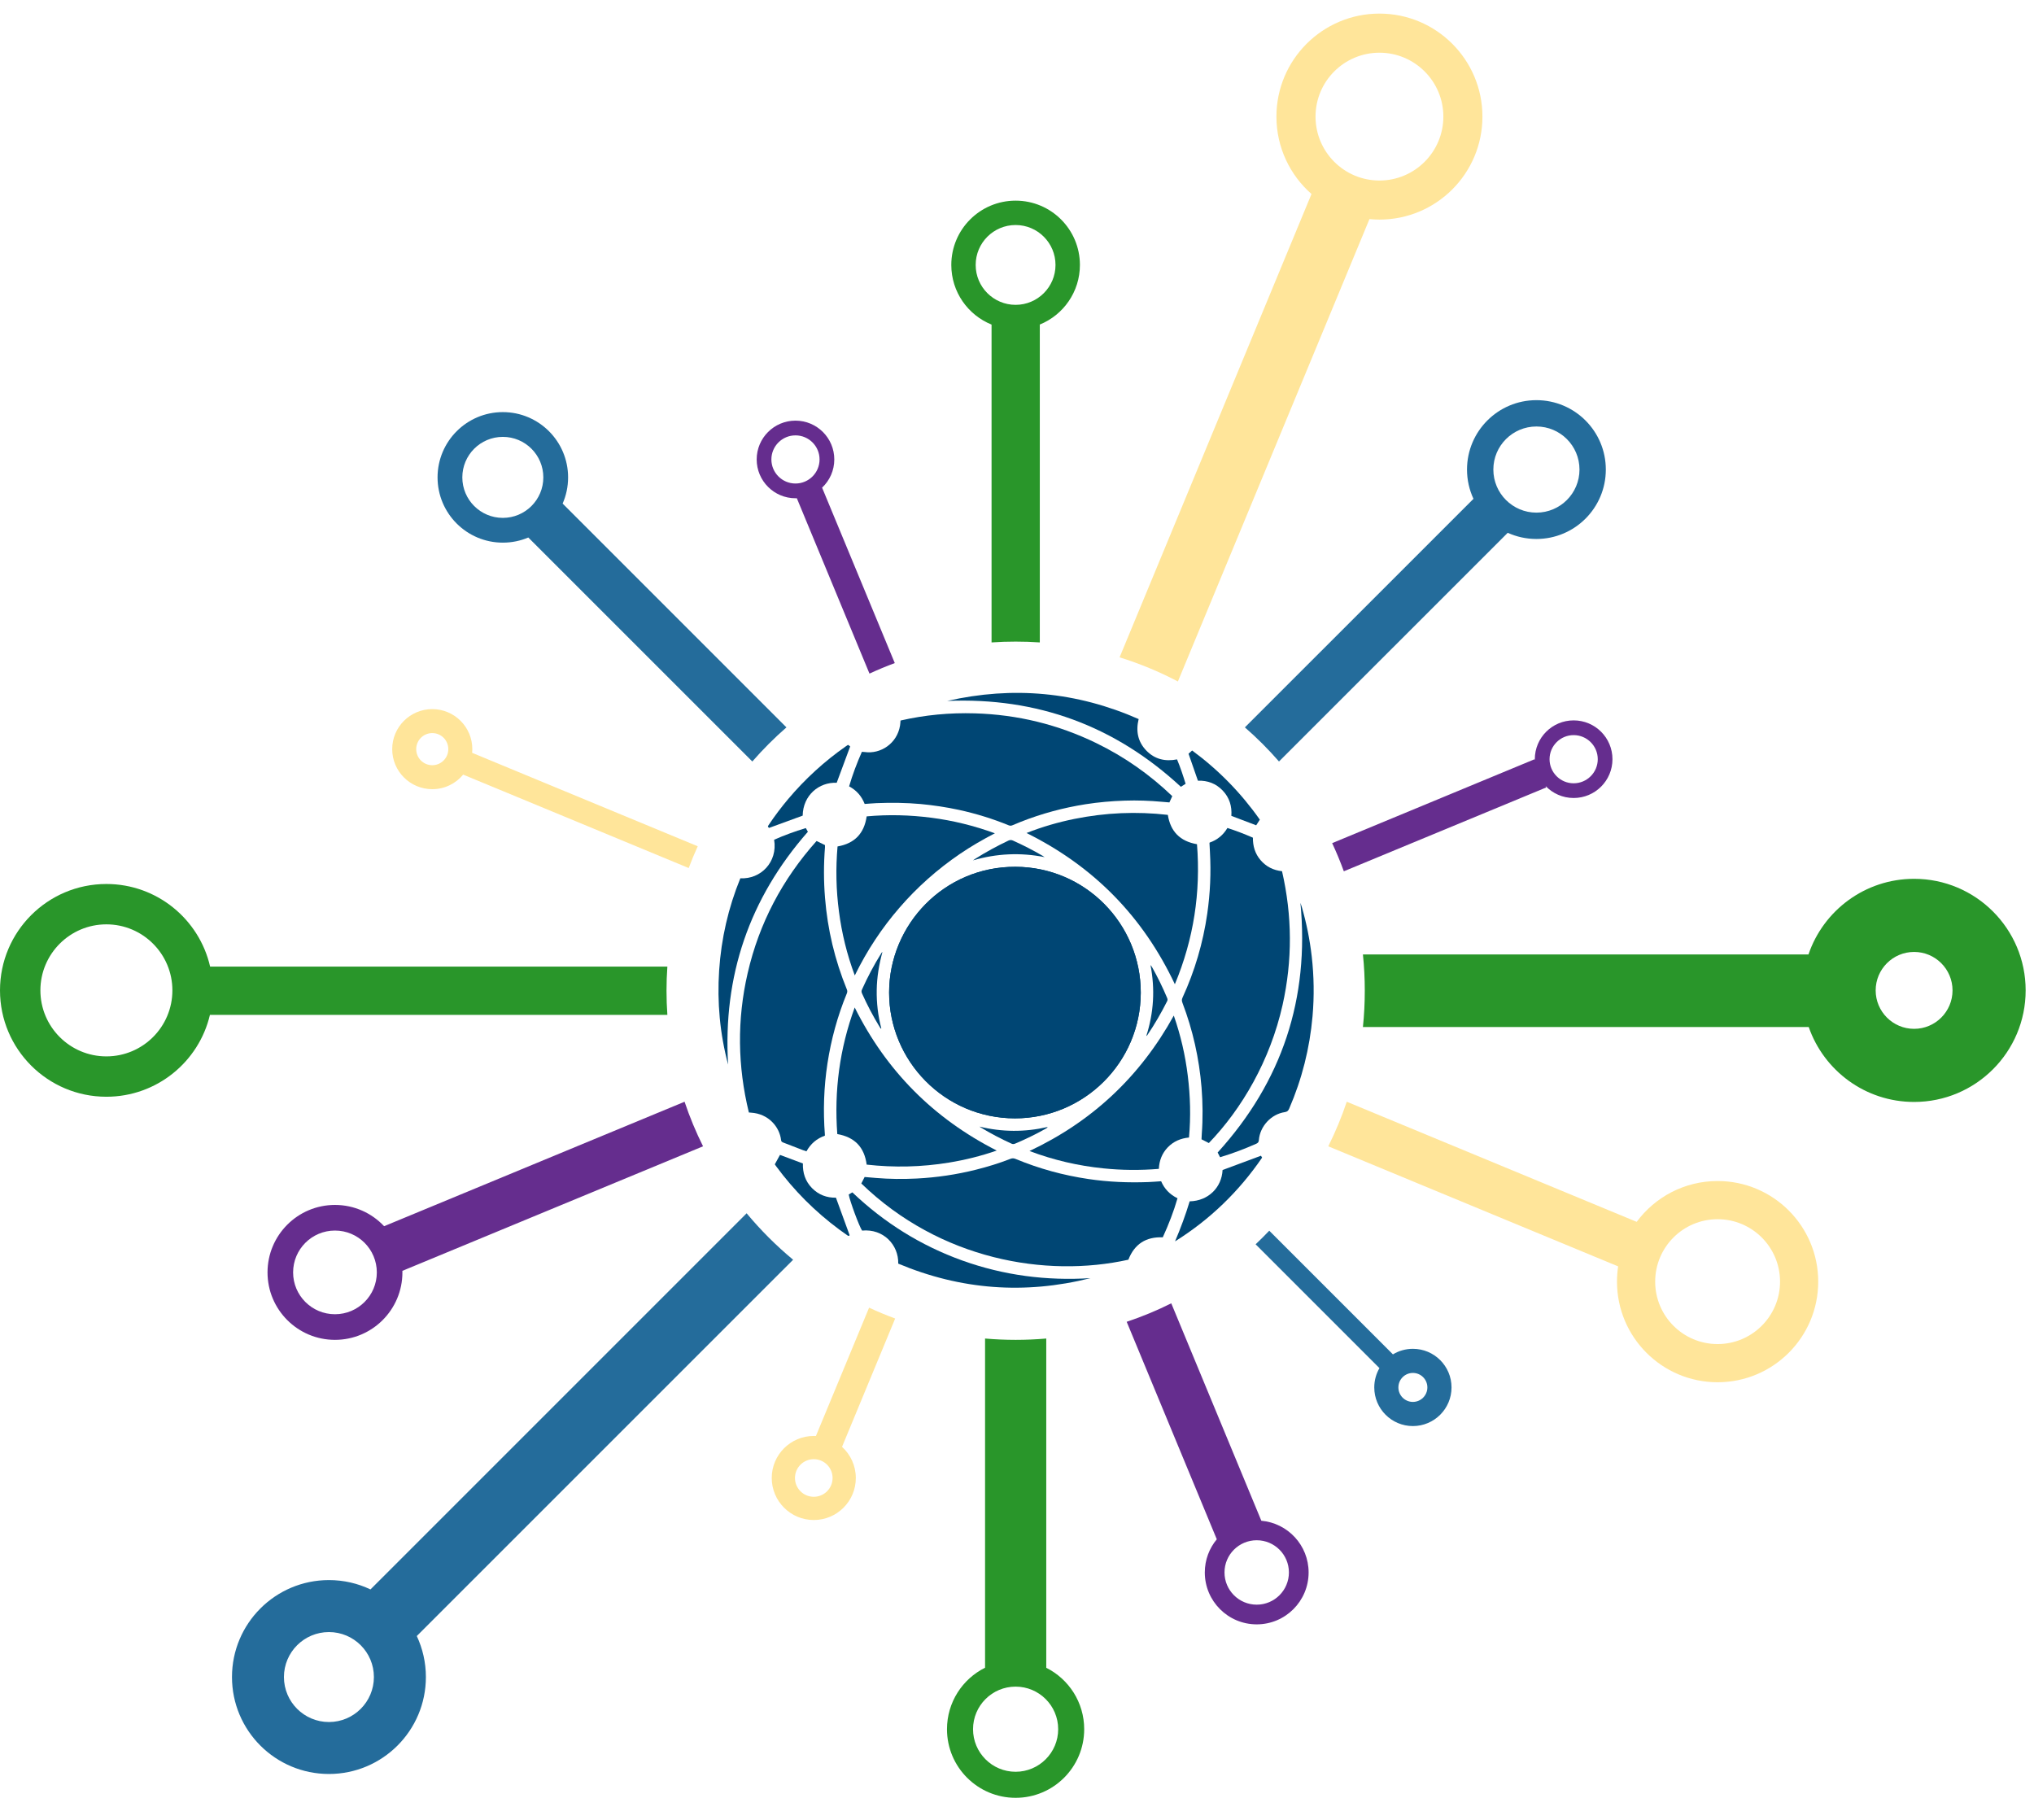 <svg width="57" height="51" viewBox="0 0 57 51" fill="none" xmlns="http://www.w3.org/2000/svg">
<path d="M48.133 33.097C47.204 33.097 46.379 33.547 45.866 34.241L37.741 30.875C37.597 31.306 37.423 31.723 37.223 32.124L45.346 35.489C45.325 35.628 45.314 35.771 45.314 35.917C45.314 37.474 46.576 38.736 48.133 38.736C49.691 38.736 50.953 37.474 50.953 35.917C50.953 34.36 49.691 33.097 48.133 33.097ZM48.133 37.666C47.167 37.666 46.384 36.883 46.384 35.917C46.384 34.951 47.167 34.167 48.133 34.167C49.1 34.167 49.883 34.95 49.883 35.917C49.883 36.883 49.099 37.666 48.133 37.666Z" fill="#FFE59A"/>
<path d="M35.347 42.617L32.823 36.524C32.422 36.725 32.005 36.898 31.574 37.042L34.099 43.137C33.889 43.389 33.763 43.713 33.763 44.066C33.763 44.87 34.414 45.521 35.218 45.521C36.021 45.521 36.672 44.87 36.672 44.066C36.672 43.306 36.09 42.683 35.347 42.617ZM35.218 44.969C34.719 44.969 34.315 44.565 34.315 44.066C34.315 43.568 34.719 43.164 35.218 43.164C35.716 43.164 36.12 43.568 36.12 44.066C36.12 44.565 35.716 44.969 35.218 44.969Z" fill="#652D8E"/>
<path d="M23.597 40.546L25.086 36.95C24.837 36.858 24.593 36.757 24.355 36.646L22.865 40.242C22.845 40.241 22.825 40.241 22.805 40.241C22.155 40.241 21.627 40.768 21.627 41.419C21.627 42.069 22.155 42.597 22.805 42.597C23.456 42.597 23.983 42.07 23.983 41.419C23.983 41.073 23.834 40.762 23.597 40.546ZM22.805 41.946C22.514 41.946 22.278 41.71 22.278 41.419C22.278 41.128 22.514 40.892 22.805 40.892C23.096 40.892 23.332 41.128 23.332 41.419C23.332 41.71 23.096 41.946 22.805 41.946Z" fill="#FFE59A"/>
<path d="M33.225 21.965C33.178 21.994 33.134 22.021 33.092 22.049C31.241 20.336 29.059 19.538 26.544 19.643C28.386 19.223 30.173 19.387 31.909 20.151C31.827 20.486 31.885 20.785 32.123 21.033C32.359 21.278 32.653 21.346 32.985 21.281C33.079 21.505 33.153 21.731 33.225 21.965Z" fill="#004674"/>
<path d="M20.404 29.833C20.174 28.967 20.094 28.088 20.153 27.196C20.212 26.303 20.409 25.441 20.747 24.613C21.318 24.645 21.798 24.158 21.694 23.533C21.98 23.406 22.274 23.299 22.582 23.206C22.602 23.241 22.621 23.275 22.64 23.309C20.997 25.179 20.257 27.353 20.404 29.833Z" fill="#004674"/>
<path d="M23.825 20.918C23.698 21.261 23.573 21.598 23.447 21.937C22.954 21.913 22.503 22.286 22.494 22.857C22.181 22.972 21.869 23.086 21.554 23.201C21.51 23.166 21.509 23.166 21.546 23.112C21.712 22.863 21.893 22.624 22.086 22.394C22.561 21.83 23.101 21.336 23.706 20.913C23.72 20.903 23.735 20.893 23.75 20.883C23.754 20.88 23.759 20.879 23.769 20.875C23.788 20.89 23.809 20.906 23.825 20.918Z" fill="#004674"/>
<path d="M32.924 27.582C32.029 25.684 30.649 24.278 28.767 23.344C29.211 23.169 29.655 23.041 30.109 22.949C30.975 22.774 31.846 22.735 32.727 22.836C32.801 23.302 33.069 23.576 33.544 23.658C33.651 25.009 33.452 26.314 32.924 27.582Z" fill="#004674"/>
<path d="M27.88 23.352C27.533 23.532 27.207 23.721 26.896 23.933C26.583 24.147 26.284 24.379 26.001 24.631C25.72 24.881 25.456 25.148 25.21 25.433C24.962 25.719 24.733 26.02 24.524 26.337C24.315 26.652 24.129 26.98 23.954 27.336C23.734 26.746 23.59 26.155 23.511 25.548C23.43 24.94 23.418 24.331 23.471 23.721C23.951 23.637 24.218 23.356 24.287 22.878C24.892 22.823 25.496 22.838 26.1 22.916C26.703 22.994 27.291 23.138 27.88 23.352Z" fill="#004674"/>
<path d="M27.932 32.243C27.489 32.397 27.046 32.506 26.596 32.58C25.829 32.706 25.06 32.724 24.287 32.637C24.223 32.149 23.951 31.866 23.464 31.781C23.374 30.569 23.528 29.39 23.952 28.234C24.839 30.012 26.161 31.343 27.932 32.243Z" fill="#004674"/>
<path d="M28.456 24.291C26.461 24.284 24.916 25.909 24.916 27.815C24.915 29.719 26.455 31.335 28.44 31.341C30.386 31.342 31.966 29.764 31.968 27.82C31.971 25.894 30.418 24.298 28.456 24.291ZM24.729 26.678C24.717 26.686 24.709 26.695 24.702 26.706C24.495 27.035 24.314 27.378 24.155 27.733C24.137 27.772 24.141 27.803 24.157 27.84C24.301 28.162 24.465 28.474 24.649 28.776C24.659 28.793 24.671 28.809 24.681 28.825C24.687 28.824 24.692 28.823 24.698 28.821C24.605 28.468 24.563 28.109 24.569 27.745C24.574 27.382 24.634 27.028 24.729 26.678ZM29.219 23.984C28.95 23.826 28.672 23.685 28.387 23.556C28.342 23.536 28.305 23.536 28.259 23.557C27.936 23.711 27.622 23.881 27.32 24.073C27.301 24.085 27.283 24.098 27.265 24.111C27.927 23.918 28.595 23.886 29.274 24.02C29.256 24.008 29.238 23.995 29.219 23.984ZM29.351 31.584C28.717 31.729 28.084 31.726 27.45 31.572C27.458 31.578 27.465 31.585 27.474 31.59C27.756 31.761 28.048 31.914 28.349 32.051C28.39 32.07 28.422 32.06 28.457 32.045C28.745 31.923 29.026 31.787 29.298 31.634C29.317 31.624 29.336 31.611 29.354 31.6C29.353 31.595 29.352 31.59 29.351 31.584ZM28.456 24.291C26.461 24.284 24.916 25.909 24.916 27.815C24.915 29.719 26.455 31.335 28.44 31.341C30.386 31.342 31.966 29.764 31.968 27.82C31.971 25.894 30.418 24.298 28.456 24.291ZM32.706 27.963C32.581 27.666 32.439 27.377 32.281 27.096C32.273 27.082 32.262 27.07 32.241 27.043C32.372 27.723 32.333 28.377 32.123 29.034C32.14 29.02 32.145 29.018 32.148 29.014C32.357 28.707 32.541 28.387 32.708 28.056C32.725 28.022 32.719 27.995 32.706 27.963Z" fill="#004674"/>
<path d="M31.969 27.82C31.966 29.764 30.386 31.342 28.44 31.341C26.455 31.335 24.915 29.719 24.916 27.815C24.916 25.909 26.461 24.284 28.456 24.291C30.418 24.298 31.971 25.894 31.969 27.82Z" fill="#004674"/>
<path d="M30.558 35.819C28.718 36.28 26.924 36.147 25.172 35.412C25.184 34.884 24.755 34.429 24.159 34.486C24.083 34.38 23.815 33.658 23.784 33.475C23.815 33.457 23.848 33.438 23.886 33.415C24.78 34.266 25.805 34.907 26.968 35.325C28.13 35.742 29.328 35.896 30.558 35.819Z" fill="#004674"/>
<path d="M23.809 34.614C23.795 34.645 23.77 34.637 23.742 34.616C23.67 34.565 23.597 34.514 23.525 34.461C22.842 33.956 22.249 33.362 21.746 32.677C21.734 32.661 21.723 32.644 21.713 32.629C21.763 32.537 21.81 32.453 21.858 32.365C22.069 32.444 22.281 32.523 22.5 32.605C22.492 32.867 22.567 33.103 22.755 33.295C22.941 33.485 23.172 33.569 23.426 33.564C23.555 33.916 23.68 34.261 23.809 34.614Z" fill="#004674"/>
<path d="M36.782 28.48C36.703 29.378 36.486 30.24 36.128 31.067C36.103 31.126 36.074 31.156 36.005 31.166C35.623 31.222 35.308 31.563 35.278 31.95C35.274 32.004 35.255 32.029 35.207 32.051C34.889 32.192 34.565 32.316 34.233 32.417C34.221 32.421 34.209 32.425 34.191 32.43C34.165 32.38 34.143 32.338 34.123 32.298C35.929 30.311 36.699 27.984 36.443 25.301C36.458 25.347 36.47 25.38 36.48 25.413C36.612 25.868 36.705 26.329 36.759 26.8C36.823 27.359 36.831 27.92 36.782 28.48Z" fill="#004674"/>
<path d="M35.369 32.441C34.718 33.392 33.907 34.176 32.929 34.788C33.086 34.418 33.225 34.045 33.339 33.666C33.865 33.655 34.238 33.273 34.261 32.788C34.618 32.655 34.973 32.523 35.337 32.388C35.347 32.404 35.357 32.42 35.369 32.441Z" fill="#004674"/>
<path d="M35.943 28.16C35.594 29.721 34.799 31.076 33.876 32.033C33.81 32 33.743 31.965 33.671 31.928C33.673 31.88 33.674 31.83 33.678 31.78C33.711 31.346 33.706 30.912 33.672 30.479C33.605 29.661 33.428 28.869 33.136 28.102C33.117 28.052 33.114 28.011 33.138 27.959C33.482 27.209 33.713 26.426 33.831 25.609C33.914 25.034 33.94 24.457 33.907 23.877C33.903 23.793 33.898 23.71 33.894 23.626C33.894 23.624 33.895 23.622 33.899 23.612C34.111 23.54 34.278 23.402 34.397 23.203C34.64 23.281 34.874 23.372 35.111 23.475C35.108 23.709 35.17 23.924 35.327 24.106C35.483 24.287 35.682 24.388 35.927 24.415C36.214 25.663 36.221 26.911 35.943 28.16Z" fill="#004674"/>
<path d="M33.32 31.878C33.089 31.9 32.887 31.985 32.725 32.153C32.565 32.32 32.487 32.521 32.475 32.756C31.953 32.8 31.436 32.795 30.92 32.742C30.213 32.67 29.526 32.511 28.85 32.256C30.611 31.426 31.952 30.167 32.894 28.461C33.088 29.017 33.216 29.575 33.286 30.147C33.357 30.721 33.373 31.295 33.32 31.878Z" fill="#004674"/>
<path d="M35.305 22.97C35.268 23.028 35.235 23.078 35.203 23.128C34.97 23.04 34.741 22.953 34.507 22.864C34.527 22.594 34.454 22.353 34.264 22.154C34.076 21.957 33.842 21.869 33.57 21.878C33.483 21.627 33.396 21.379 33.307 21.122C33.336 21.096 33.37 21.066 33.408 21.032C34.147 21.576 34.777 22.22 35.305 22.97Z" fill="#004674"/>
<path d="M32.998 33.58C32.89 33.956 32.748 34.318 32.585 34.675C32.114 34.656 31.792 34.863 31.621 35.302C29.308 35.815 26.346 35.303 24.137 33.166C24.169 33.105 24.198 33.047 24.23 32.984C24.336 32.993 24.442 33.002 24.547 33.011C24.928 33.043 25.308 33.046 25.69 33.027C26.252 32.998 26.806 32.916 27.352 32.779C27.68 32.697 28.002 32.598 28.316 32.475C28.367 32.455 28.411 32.457 28.461 32.478C29.118 32.751 29.799 32.937 30.503 33.041C31.06 33.124 31.62 33.147 32.182 33.126C32.299 33.122 32.415 33.111 32.539 33.103C32.63 33.314 32.779 33.474 32.998 33.58Z" fill="#004674"/>
<path d="M32.851 22.311C32.824 22.371 32.799 22.426 32.771 22.487C32.705 22.482 32.638 22.476 32.57 22.47C32.221 22.438 31.871 22.425 31.52 22.437C31.151 22.449 30.785 22.481 30.421 22.538C29.797 22.637 29.19 22.8 28.603 23.032C28.524 23.063 28.447 23.094 28.37 23.128C28.335 23.143 28.305 23.143 28.269 23.129C27.815 22.943 27.348 22.8 26.868 22.695C26.515 22.619 26.159 22.566 25.8 22.532C25.389 22.495 24.978 22.491 24.566 22.507C24.457 22.512 24.349 22.522 24.231 22.53C24.148 22.316 24.007 22.149 23.795 22.037C23.892 21.707 24.012 21.388 24.153 21.069C24.181 21.071 24.208 21.072 24.235 21.075C24.675 21.137 25.137 20.84 25.222 20.337C25.23 20.292 25.231 20.246 25.236 20.192C25.922 20.035 26.617 19.97 27.32 19.991C28.514 20.026 29.65 20.303 30.725 20.826C31.512 21.209 32.22 21.706 32.851 22.311Z" fill="#004674"/>
<path d="M23.73 27.843C23.47 28.475 23.291 29.13 23.188 29.805C23.087 30.466 23.065 31.13 23.116 31.796C23.116 31.803 23.116 31.811 23.116 31.826C22.892 31.905 22.718 32.05 22.6 32.265C22.563 32.252 22.529 32.242 22.497 32.23C22.312 32.159 22.127 32.087 21.943 32.016C21.914 32.004 21.893 31.99 21.889 31.952C21.848 31.586 21.542 31.211 21.045 31.181C21.028 31.18 21.011 31.178 20.986 31.176C20.669 29.878 20.652 28.577 20.951 27.276C21.273 25.873 21.925 24.641 22.883 23.568C22.963 23.608 23.038 23.644 23.119 23.683C23.119 23.701 23.121 23.723 23.119 23.745C23.081 24.217 23.082 24.689 23.12 25.161C23.191 26.048 23.395 26.904 23.732 27.728C23.749 27.769 23.747 27.803 23.73 27.843H23.73Z" fill="#004674"/>
<path d="M44.099 20.188C43.498 20.188 43.011 20.674 43.011 21.276C43.011 21.284 43.011 21.292 43.012 21.301L43.002 21.278L37.332 23.628C37.452 23.885 37.561 24.148 37.659 24.417L43.33 22.068L43.313 22.027C43.511 22.234 43.79 22.363 44.099 22.363C44.7 22.363 45.187 21.877 45.187 21.276C45.187 20.674 44.7 20.188 44.099 20.188ZM44.099 21.951C43.727 21.951 43.424 21.648 43.424 21.276C43.424 20.903 43.727 20.601 44.099 20.601C44.472 20.601 44.775 20.903 44.775 21.276C44.775 21.648 44.472 21.951 44.099 21.951Z" fill="#652D8E"/>
<path d="M19.702 32.124C19.502 31.723 19.328 31.306 19.184 30.875L10.764 34.363C10.419 33.996 9.93 33.767 9.387 33.767C8.343 33.767 7.497 34.614 7.497 35.658C7.497 36.701 8.343 37.548 9.387 37.548C10.431 37.548 11.277 36.701 11.277 35.658C11.277 35.643 11.277 35.629 11.276 35.614L19.702 32.124ZM9.387 36.83C8.739 36.83 8.214 36.305 8.214 35.658C8.214 35.01 8.739 34.485 9.387 34.485C10.035 34.485 10.56 35.01 10.56 35.658C10.56 36.305 10.035 36.83 9.387 36.83Z" fill="#652D8E"/>
<path d="M38.657 0.381C37.063 0.381 35.77 1.674 35.77 3.268C35.77 4.132 36.151 4.908 36.753 5.437L31.375 18.421C31.944 18.598 32.49 18.825 33.009 19.098L38.377 6.14C38.469 6.149 38.562 6.154 38.657 6.154C40.251 6.154 41.543 4.862 41.543 3.268C41.543 1.674 40.251 0.381 38.657 0.381ZM38.657 5.059C37.668 5.059 36.866 4.257 36.866 3.268C36.866 2.278 37.668 1.477 38.657 1.477C39.645 1.477 40.448 2.279 40.448 3.268C40.448 4.257 39.646 5.059 38.657 5.059Z" fill="#FFE59A"/>
<path d="M18.702 27.088H5.888C5.585 25.762 4.399 24.773 2.981 24.773C1.335 24.773 1.52588e-05 26.108 1.52588e-05 27.754C1.52588e-05 29.401 1.335 30.735 2.981 30.735C4.392 30.735 5.574 29.756 5.883 28.44H18.702C18.686 28.216 18.678 27.991 18.678 27.764C18.678 27.537 18.686 27.311 18.702 27.088ZM2.981 29.604C1.96 29.604 1.132 28.776 1.132 27.754C1.132 26.733 1.96 25.904 2.981 25.904C4.003 25.904 4.831 26.733 4.831 27.754C4.831 28.776 4.003 29.604 2.981 29.604Z" fill="#29962A"/>
<path d="M28.461 5.623C27.465 5.623 26.659 6.429 26.659 7.425C26.659 8.182 27.125 8.829 27.787 9.096V18.003C28.01 17.987 28.235 17.98 28.462 17.98C28.69 17.98 28.915 17.987 29.139 18.003V9.095C29.798 8.827 30.263 8.18 30.263 7.425C30.263 6.429 29.456 5.623 28.461 5.623ZM28.461 8.543C27.843 8.543 27.342 8.042 27.342 7.425C27.342 6.807 27.843 6.306 28.461 6.306C29.078 6.306 29.579 6.807 29.579 7.425C29.579 8.042 29.078 8.543 28.461 8.543Z" fill="#29962A"/>
<path d="M29.32 46.738V37.511C29.038 37.535 28.752 37.548 28.462 37.548C28.174 37.548 27.888 37.535 27.605 37.511V46.736C26.972 47.051 26.538 47.704 26.538 48.459C26.538 49.521 27.399 50.382 28.461 50.382C29.523 50.382 30.383 49.521 30.383 48.459C30.383 47.706 29.951 47.054 29.32 46.738ZM28.461 49.652C27.802 49.652 27.268 49.117 27.268 48.459C27.268 47.8 27.802 47.266 28.461 47.266C29.119 47.266 29.654 47.8 29.654 48.459C29.654 49.117 29.119 49.652 28.461 49.652Z" fill="#29962A"/>
<path d="M43.056 11.214C41.982 11.214 41.111 12.085 41.111 13.159C41.111 13.452 41.176 13.729 41.292 13.979L34.886 20.384C35.227 20.68 35.546 21 35.842 21.34L42.252 14.931C42.497 15.042 42.769 15.104 43.056 15.104C44.131 15.104 45.001 14.233 45.001 13.159C45.001 12.085 44.131 11.214 43.056 11.214ZM43.056 14.366C42.39 14.366 41.849 13.825 41.849 13.159C41.849 12.492 42.39 11.952 43.056 11.952C43.723 11.952 44.263 12.492 44.263 13.159C44.263 13.825 43.723 14.366 43.056 14.366Z" fill="#246C9B"/>
<path d="M22.226 35.303C21.752 34.91 21.316 34.474 20.923 34.001L10.382 44.542C10.029 44.374 9.634 44.28 9.218 44.28C7.717 44.28 6.501 45.497 6.501 46.997C6.501 48.498 7.717 49.714 9.218 49.714C10.718 49.714 11.935 48.498 11.935 46.997C11.935 46.587 11.843 46.197 11.68 45.848L22.226 35.303ZM9.218 48.258C8.522 48.258 7.957 47.693 7.957 46.997C7.957 46.301 8.522 45.737 9.218 45.737C9.914 45.737 10.478 46.301 10.478 46.997C10.478 47.693 9.914 48.258 9.218 48.258Z" fill="#246C9B"/>
<path d="M53.64 24.628C52.266 24.628 51.099 25.515 50.68 26.747H38.194C38.229 27.082 38.246 27.421 38.246 27.764C38.246 28.108 38.229 28.446 38.194 28.781H50.687C51.111 30.003 52.273 30.881 53.64 30.881C55.367 30.881 56.766 29.481 56.766 27.755C56.766 26.028 55.367 24.628 53.64 24.628ZM53.64 28.832C53.045 28.832 52.563 28.349 52.563 27.755C52.563 27.16 53.045 26.677 53.64 26.677C54.235 26.677 54.717 27.16 54.717 27.755C54.717 28.349 54.235 28.832 53.64 28.832Z" fill="#29962A"/>
<path d="M23.038 13.666C23.249 13.468 23.38 13.187 23.38 12.875C23.38 12.275 22.893 11.788 22.292 11.788C21.692 11.788 21.205 12.275 21.205 12.875C21.205 13.476 21.692 13.963 22.292 13.963C22.305 13.963 22.318 13.963 22.33 13.962L24.366 18.877C24.597 18.77 24.834 18.671 25.075 18.582L23.038 13.666ZM22.292 13.55C21.92 13.55 21.617 13.248 21.617 12.875C21.617 12.503 21.92 12.201 22.292 12.201C22.665 12.201 22.967 12.503 22.967 12.875C22.967 13.248 22.665 13.55 22.292 13.55Z" fill="#652D8E"/>
<path d="M15.767 14.112C15.866 13.887 15.92 13.639 15.92 13.378C15.92 12.368 15.101 11.549 14.091 11.549C13.081 11.549 12.262 12.368 12.262 13.378C12.262 14.388 13.081 15.207 14.091 15.207C14.345 15.207 14.586 15.156 14.805 15.063L21.083 21.34C21.379 21 21.699 20.68 22.039 20.384L15.767 14.112ZM14.091 14.513C13.464 14.513 12.956 14.005 12.956 13.378C12.956 12.751 13.464 12.243 14.091 12.243C14.718 12.243 15.226 12.751 15.226 13.378C15.226 14.005 14.718 14.513 14.091 14.513Z" fill="#246C9B"/>
<path d="M13.231 21.097C13.234 21.064 13.236 21.029 13.236 20.994C13.236 20.374 12.733 19.872 12.114 19.872C11.494 19.872 10.991 20.374 10.991 20.994C10.991 21.614 11.494 22.116 12.114 22.116C12.462 22.116 12.774 21.957 12.98 21.708L19.3 24.326C19.377 24.119 19.462 23.916 19.553 23.716L13.231 21.097ZM12.114 21.444C11.865 21.444 11.664 21.243 11.664 20.994C11.664 20.745 11.865 20.544 12.114 20.544C12.363 20.544 12.563 20.745 12.563 20.994C12.563 21.242 12.362 21.444 12.114 21.444Z" fill="#FFE59A"/>
<path d="M39.594 37.799C39.389 37.799 39.198 37.856 39.035 37.955L35.569 34.489C35.445 34.619 35.318 34.747 35.187 34.87L38.657 38.34C38.565 38.499 38.512 38.684 38.512 38.881C38.512 39.479 38.996 39.964 39.594 39.964C40.192 39.964 40.677 39.479 40.677 38.881C40.677 38.283 40.192 37.799 39.594 37.799ZM39.594 39.287C39.37 39.287 39.188 39.105 39.188 38.881C39.188 38.657 39.37 38.475 39.594 38.475C39.819 38.475 40 38.657 40 38.881C40 39.105 39.818 39.287 39.594 39.287Z" fill="#246C9B"/>
</svg>
